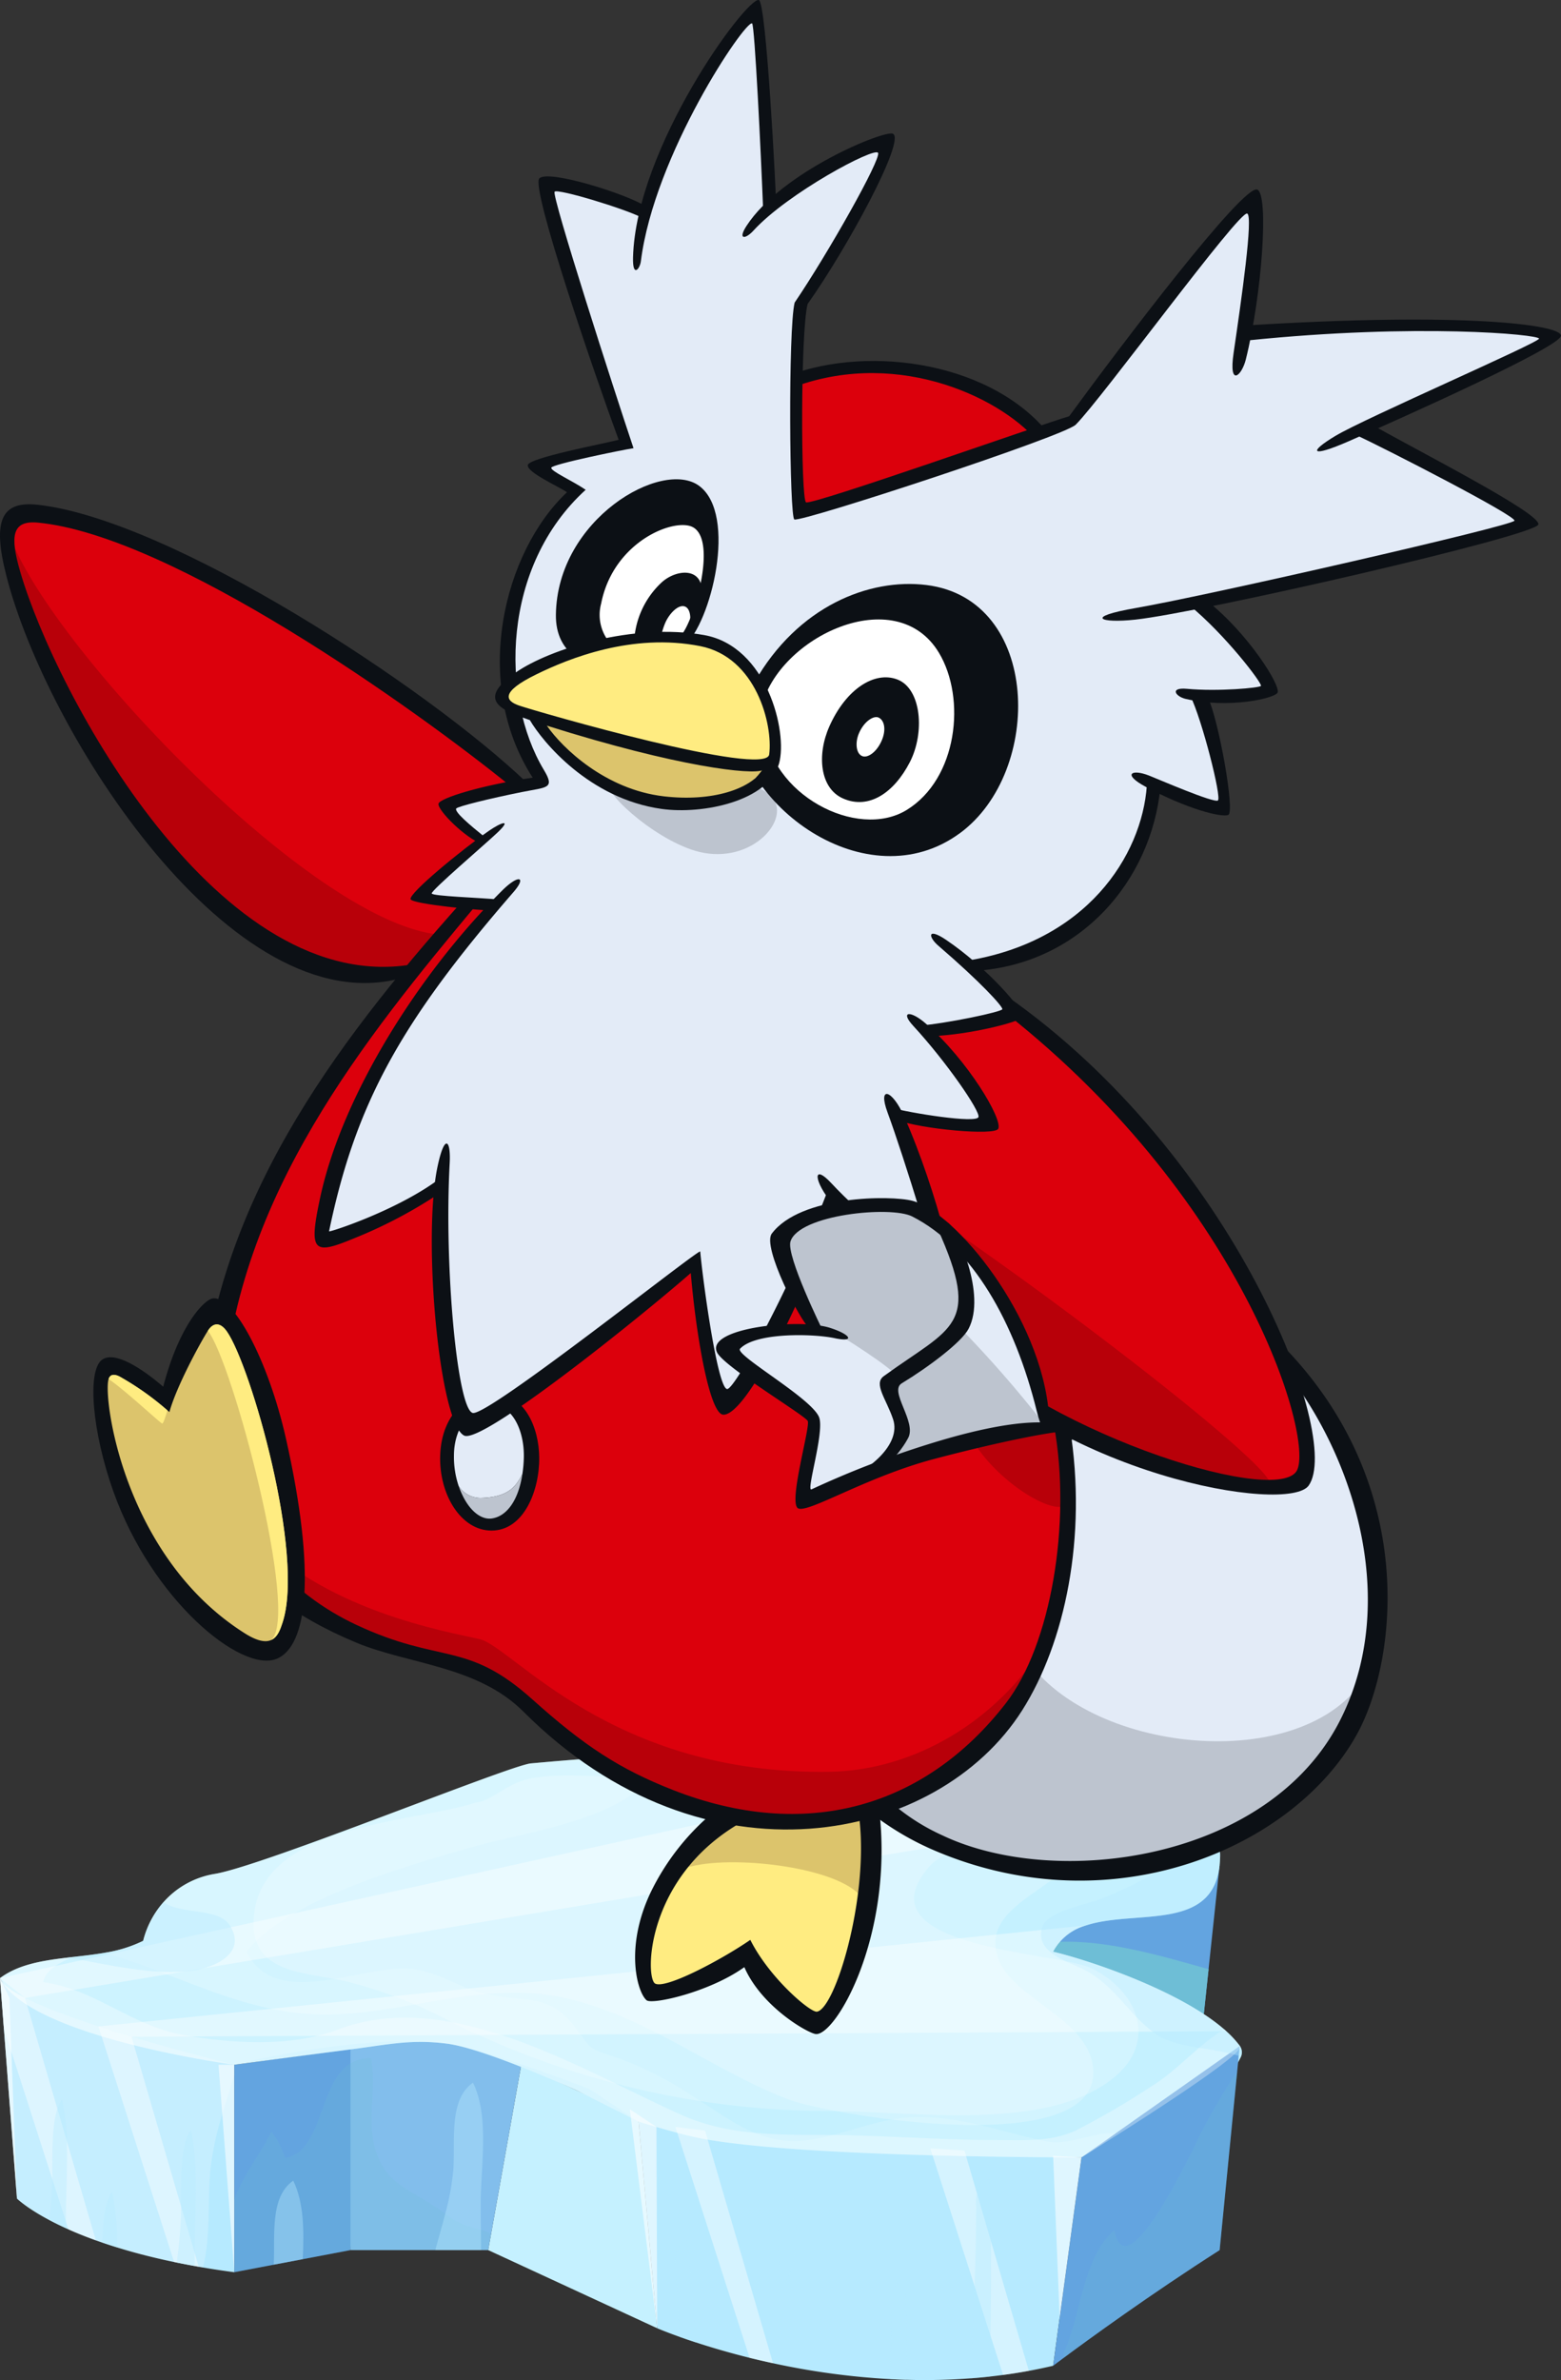 <svg xmlns="http://www.w3.org/2000/svg" xmlns:xlink="http://www.w3.org/1999/xlink" width="209.7" height="319.592" viewBox="0 0 209.7 319.592">
  <rect x="0" y="0" width="209.7" height="319.592" fill="#333333" stroke="none"/>
  <defs>
    <clipPath id="clip-path">
      <rect id="Rectangle_16543" data-name="Rectangle 16543" width="166.831" height="84.025" fill="none"/>
    </clipPath>
    <clipPath id="clip-path-3">
      <rect id="Rectangle_16513" data-name="Rectangle 16513" width="24.688" height="11.787" fill="none"/>
    </clipPath>
    <clipPath id="clip-path-4">
      <rect id="Rectangle_16514" data-name="Rectangle 16514" width="2.503" height="11.719" fill="none"/>
    </clipPath>
    <clipPath id="clip-path-5">
      <rect id="Rectangle_16515" data-name="Rectangle 16515" width="149.935" height="54.054" fill="none"/>
    </clipPath>
    <clipPath id="clip-path-6">
      <rect id="Rectangle_16516" data-name="Rectangle 16516" width="31.471" height="38.851" fill="none"/>
    </clipPath>
    <clipPath id="clip-path-7">
      <rect id="Rectangle_16517" data-name="Rectangle 16517" width="166.609" height="26.915" fill="none"/>
    </clipPath>
    <clipPath id="clip-path-8">
      <rect id="Rectangle_16518" data-name="Rectangle 16518" width="23.351" height="38.468" fill="none"/>
    </clipPath>
    <clipPath id="clip-path-9">
      <rect id="Rectangle_16519" data-name="Rectangle 16519" width="34.492" height="28.748" fill="none"/>
    </clipPath>
    <clipPath id="clip-path-10">
      <rect id="Rectangle_16520" data-name="Rectangle 16520" width="13.237" height="30.421" fill="none"/>
    </clipPath>
    <clipPath id="clip-path-11">
      <rect id="Rectangle_16521" data-name="Rectangle 16521" width="13.112" height="31.728" fill="none"/>
    </clipPath>
    <clipPath id="clip-path-12">
      <rect id="Rectangle_16522" data-name="Rectangle 16522" width="13.473" height="32.27" fill="none"/>
    </clipPath>
    <clipPath id="clip-path-13">
      <rect id="Rectangle_16523" data-name="Rectangle 16523" width="12.873" height="35.208" fill="none"/>
    </clipPath>
    <clipPath id="clip-path-14">
      <rect id="Rectangle_16524" data-name="Rectangle 16524" width="156.271" height="31.156" fill="none"/>
    </clipPath>
    <clipPath id="clip-path-15">
      <rect id="Rectangle_16525" data-name="Rectangle 16525" width="151.52" height="14.958" fill="none"/>
    </clipPath>
    <clipPath id="clip-path-16">
      <rect id="Rectangle_16526" data-name="Rectangle 16526" width="2.185" height="13.577" fill="none"/>
    </clipPath>
    <clipPath id="clip-path-17">
      <rect id="Rectangle_16527" data-name="Rectangle 16527" width="2.678" height="26.701" fill="none"/>
    </clipPath>
    <clipPath id="clip-path-18">
      <rect id="Rectangle_16528" data-name="Rectangle 16528" width="2.812" height="13.748" fill="none"/>
    </clipPath>
    <clipPath id="clip-path-19">
      <rect id="Rectangle_16529" data-name="Rectangle 16529" width="3.678" height="29.408" fill="none"/>
    </clipPath>
    <clipPath id="clip-path-20">
      <rect id="Rectangle_16530" data-name="Rectangle 16530" width="2.118" height="27.859" fill="none"/>
    </clipPath>
    <clipPath id="clip-path-21">
      <rect id="Rectangle_16531" data-name="Rectangle 16531" width="2.277" height="29.6" fill="none"/>
    </clipPath>
    <clipPath id="clip-path-22">
      <rect id="Rectangle_16532" data-name="Rectangle 16532" width="3.808" height="21.742" fill="none"/>
    </clipPath>
    <clipPath id="clip-path-23">
      <rect id="Rectangle_16533" data-name="Rectangle 16533" width="6.417" height="22.483" fill="none"/>
    </clipPath>
    <clipPath id="clip-path-24">
      <rect id="Rectangle_16534" data-name="Rectangle 16534" width="3.977" height="11.283" fill="none"/>
    </clipPath>
    <clipPath id="clip-path-25">
      <rect id="Rectangle_16535" data-name="Rectangle 16535" width="1.953" height="7.422" fill="none"/>
    </clipPath>
    <clipPath id="clip-path-26">
      <rect id="Rectangle_16536" data-name="Rectangle 16536" width="2.364" height="17.253" fill="none"/>
    </clipPath>
    <clipPath id="clip-path-27">
      <rect id="Rectangle_16537" data-name="Rectangle 16537" width="2.561" height="18.21" fill="none"/>
    </clipPath>
    <clipPath id="clip-path-28">
      <rect id="Rectangle_16538" data-name="Rectangle 16538" width="132.806" height="49.775" fill="none"/>
    </clipPath>
    <clipPath id="clip-path-29">
      <rect id="Rectangle_16539" data-name="Rectangle 16539" width="23.022" height="9.379" fill="none"/>
    </clipPath>
    <clipPath id="clip-path-30">
      <rect id="Rectangle_16540" data-name="Rectangle 16540" width="26.976" height="29.332" fill="none"/>
    </clipPath>
    <clipPath id="clip-path-31">
      <rect id="Rectangle_16541" data-name="Rectangle 16541" width="118.88" height="47.841" fill="none"/>
    </clipPath>
    <clipPath id="clip-path-32">
      <rect id="Rectangle_392" data-name="Rectangle 392" width="209.7" height="273.133" fill="none"/>
    </clipPath>
  </defs>
  <g id="Group_2201" data-name="Group 2201" transform="translate(-1324.168 -3987.56)">
    <g id="Group_1189" data-name="Group 1189" transform="translate(1324.168 4223.127)">
      <g id="Group_1183" data-name="Group 1183" transform="translate(0)" clip-path="url(#clip-path)">
        <path id="Path_8715" data-name="Path 8715" d="M728.234,75.881l-1.486,13.974-.86,8.1H702.061l1.294-4.02,4.707-14.629Z" transform="translate(-564.393 -61.001)" fill="#63a4e0"/>
        <g id="Group_1182" data-name="Group 1182">
          <g id="Group_1181" data-name="Group 1181" clip-path="url(#clip-path)">
            <path id="Path_8716" data-name="Path 8716" d="M31.47,164.9v27.857q-2.2-.293-4.211-.637c-.191-.032-.381-.065-.569-.1l-.537-.1-.316-.057-.419-.078q-.854-.159-1.67-.326l-.034-.007-.326-.068c-.132-.028-.265-.055-.394-.084-.262-.054-.519-.112-.775-.168-.128-.028-.256-.056-.381-.085-.369-.084-.731-.168-1.088-.253a.167.167,0,0,1-.028-.007c-.338-.081-.67-.163-1-.245-.059-.013-.116-.028-.172-.043l-.6-.154-.346-.093q-.441-.117-.869-.237-.944-.263-1.819-.533c-.06-.018-.121-.037-.181-.056a.117.117,0,0,1-.025-.007c-.1-.031-.2-.062-.3-.094q-.368-.115-.724-.231l-.207-.069c-.235-.076-.467-.155-.7-.234q-.466-.159-.909-.319c-.113-.041-.225-.081-.335-.122-.143-.053-.284-.1-.422-.157l-.246-.093-.243-.093q-.6-.232-1.156-.46l-.346-.144c-.175-.075-.349-.148-.518-.222-.126-.054-.25-.11-.373-.165L9.2,187c-.118-.051-.236-.1-.35-.157q-.4-.181-.769-.36l-.21-.1c-.071-.032-.14-.066-.207-.1l-.317-.159c-.224-.113-.44-.224-.647-.334l-.055-.028h0q-.516-.274-.965-.531c-.053-.029-.1-.059-.156-.09l-.135-.078c-.246-.144-.474-.282-.687-.416l-.115-.072q-.529-.335-.928-.616c-.063-.044-.125-.088-.184-.131-.091-.065-.175-.128-.255-.187l-.125-.094c-.09-.068-.171-.131-.244-.19l-.052-.041c-.17-.137-.3-.244-.381-.321l-.044-.04-.076-.071s0-.006-.008-.007l-.01-.01L.517,160,0,153.265a1.006,1.006,0,0,0,.037.1c.013.034.028.068.045.1s.035.068.056.1l.032.052,0,0c.006.01.013.02.021.032s.025.037.04.056.032.045.05.069l.041.051a.007.007,0,0,0,0,0l.06.072c.024.028.048.054.075.082a.521.521,0,0,0,.049.051c.025.028.053.055.081.082.082.081.174.163.272.246.032.028.066.054.1.082l.106.084c.035.028.072.056.11.084s.075.056.115.084.079.057.119.085l.143.1c.081.054.163.109.248.163l.131.081.141.087.144.085c.346.2.724.409,1.133.616.933.474,2.021.956,3.215,1.439.1.041.2.081.3.121l.115.045c.09.037.179.072.27.107,1.344.527,2.8,1.053,4.323,1.568.307.1.619.209.931.312l.353.116c.118.04.235.078.355.116l.552.179c.935.3,1.881.6,2.822.885.343.1.686.209,1.027.31l.042.013,1.339.4.331.1.985.286c.177.05.352.1.527.151l.441.125.318.09.4.113.808.227.369.1.441.122.425.116c.994.272,1.925.522,2.771.746l.441.116.694.181c.075.021.149.038.221.057l.31.081.315.081c.81.209,1.466.374,1.927.488l.284.071.343.084.071.018.043.01.006,0" transform="translate(0.001 -123.211)" fill="#b6eaff"/>
            <g id="Group_1096" data-name="Group 1096" transform="translate(137.668 25.166)" style="mix-blend-mode: multiply;isolation: isolate">
              <g id="Group_1095" data-name="Group 1095">
                <g id="Group_1094" data-name="Group 1094" clip-path="url(#clip-path-3)">
                  <path id="Path_8717" data-name="Path 8717" d="M726.749,132.025l-.86,8.1H702.061l1.294-4.02c.382-.791.766-1.627,1.134-2.534a19.838,19.838,0,0,0,1.6-5.188c6.71-.385,13.859,1.721,20.659,3.642" transform="translate(-702.061 -128.337)" fill="#6ebed6"/>
                </g>
              </g>
            </g>
            <path id="Path_8718" data-name="Path 8718" d="M496.865,254.878l-3.808,27.981q-1.633.384-3.261.683-1.734.32-3.458.55-.878.117-1.75.213-1.277.143-2.542.238a82.956,82.956,0,0,1-8.691.2c-.733-.019-1.459-.05-2.178-.088a99.661,99.661,0,0,1-15.746-2.133c-1.1-.237-2.147-.482-3.149-.729-2.819-.7-5.252-1.425-7.2-2.062-.833-.272-1.575-.529-2.222-.76-1.927-.687-2.995-1.15-2.995-1.15l-2.524-28.1c.437.34,2.246.7,4.977,1.072,1.168.159,2.5.318,3.974.477,8.007.868,19.979,1.733,30.266,2.4,1.575.1,3.112.2,4.588.291,8.963.557,15.718.916,15.718.916" transform="translate(-351.582 -200.755)" fill="#b6eaff"/>
            <path id="Path_8719" data-name="Path 8719" d="M178.78,199.8l-.009.084-.15,1.533L176.1,227.194l-6.407,1.218-3.9.741-5.3,1.009V202.305l.154-.021.1-.013.172-.024,16.048-2.2Z" transform="translate(-129.021 -160.62)" fill="#63a4e0"/>
            <path id="Path_8720" data-name="Path 8720" d="M357.159,247.953l-22.7-10.492,4.443-24.891,15.73,7.285Z" transform="translate(-268.877 -170.887)" fill="#c5f1ff"/>
            <g id="Group_1099" data-name="Group 1099" transform="translate(104.469 59.653)" opacity="0.39" style="mix-blend-mode: multiply;isolation: isolate">
              <g id="Group_1098" data-name="Group 1098">
                <g id="Group_1097" data-name="Group 1097" clip-path="url(#clip-path-4)">
                  <path id="Path_8721" data-name="Path 8721" d="M535.223,304.808c.009,3.809.421,8.115-1.736,11.122-.724-1.766-.444-3.545-.679-5.585-.468-4.062,2.409-7.575,2.415-5.538" transform="translate(-532.757 -304.212)" fill="#b6eaff"/>
                </g>
              </g>
            </g>
            <path id="Path_8722" data-name="Path 8722" d="M263.037,193.18l-.05.278-4.015,22.5-.378,2.115H240.088V191.125l.862-.2,3.421-.8,3.836-.894,3.355-.782,1.834.756,8.907,3.671.012,0Z" transform="translate(-193.009 -151.497)" fill="#82beec"/>
            <path id="Path_8723" data-name="Path 8723" d="M166.724,40.583a12.682,12.682,0,0,1-2.8,3.817c-2.947,3.181-9.5,6.185-13.99,7.99-2.694,1.082-4.652,1.734-4.652,1.734s-38.3.09-51.572-2.642c-2.984-.613-7.951-2.174-7.951-2.174l-8.3-4.183S65.1,39.483,59.984,38.843c-4.785-.6-7.906.143-12.9.785-7.215.928-15.608,2.056-15.608,2.056S3.879,38,0,30.054c2.328-1.743,5.36-2.3,8.525-2.69.432-.054.868-.1,1.3-.154,1.42-.163,2.847-.321,4.238-.563a17.97,17.97,0,0,0,5.168-1.6,12.459,12.459,0,0,1,2.733-5.2,11.661,11.661,0,0,1,6.936-3.8C35.539,14.916,68.466,1.477,71.314,1.22,76.9.715,82.705.242,88.494.07c3.761-.113,7.516-.1,11.2.115,10.132.587,18.878-.506,28.647,1.2.318.056.658.113,1.017.172,2.385.4,5.655.891,9.238,1.515a110.489,110.489,0,0,1,17.672,4.236c3.078,1.128,5.526,2.431,6.761,3.943a3.478,3.478,0,0,1,.881,2.22c0,10.694-11.065,7.239-18,9.5a7.178,7.178,0,0,0-4.448,3.534c4.717,1.112,16.923,5.168,22.98,10.422.1.085.2.172.291.257a13.616,13.616,0,0,1,1.843,2,1.49,1.49,0,0,1,.143,1.4" transform="translate(0 0)" fill="#c5f1ff"/>
            <path id="Path_8724" data-name="Path 8724" d="M746.533,199.8l-.335,3.417-2.358,23.979c-9.4,6-17.767,12.108-20.977,14.489-.9.666-1.39,1.041-1.39,1.041l3.808-27.981Z" transform="translate(-579.998 -160.62)" fill="#63a4e0"/>
            <g id="Group_1102" data-name="Group 1102" transform="translate(0 0.07)" opacity="0.14" style="mix-blend-mode: screen;isolation: isolate">
              <g id="Group_1101" data-name="Group 1101">
                <g id="Group_1100" data-name="Group 1100" clip-path="url(#clip-path-5)">
                  <path id="Path_8725" data-name="Path 8725" d="M149.935,51.139a30.944,30.944,0,0,1-4.652,3.272s-38.3.09-51.572-2.642c-2.984-.613-7.951-2.174-7.951-2.174l-6.6-4.374S65.1,39.77,59.984,39.13C48.3,37.671,31.471,41.972,31.471,41.972S3.879,38.286,0,30.341c5.042-3.774,13.374-1.983,19.235-5.007a11.94,11.94,0,0,1,9.669-9C35.539,15.2,68.466,1.765,71.314,1.507,76.9,1,82.705.529,88.494.357,88.852,1.5,88.4,2.794,86.675,4.33c-5.93,5.27-16.4,6.432-23.72,8.553C54.81,15.24,38.563,19.777,33.148,26.8c3.971,8.182,16.021,1.328,22.6,2.364,3.568.562,5.721,2.361,9.281,3.223,5.329,1.291,8.591-.134,12.036,4.295,2.7,3.468,1.619,2.953,6.214,4.476a47.708,47.708,0,0,1,10.175,5.3c4.535,2.831,8.741,6.305,14.511,5.694,5.508-.584,9.99-3.256,15.829-3.161,6.06.1,11.008,2.1,16.829,3.278,2.912.59,6.166-1.258,9.312-1.121" transform="translate(0 -0.357)" fill="#fff"/>
                </g>
              </g>
            </g>
            <g id="Group_1105" data-name="Group 1105" transform="translate(0 30.054)" opacity="0.21" style="mix-blend-mode: screen;isolation: isolate">
              <g id="Group_1104" data-name="Group 1104">
                <g id="Group_1103" data-name="Group 1103" clip-path="url(#clip-path-6)">
                  <path id="Path_8726" data-name="Path 8726" d="M31.47,164.9v1.4c-.519,1.755-1.092,3.49-1.614,5.246a42.083,42.083,0,0,0-1.509,6.708c-.55,4.348.055,9.463-1.088,13.87-.191-.032-.381-.065-.569-.1l-.537-.1-.316-.057-.419-.078q-.854-.159-1.67-.326l-.034-.007-.326-.068c-.132-.028-.265-.055-.394-.084-.262-.054-.519-.112-.775-.168-.128-.028-.256-.056-.381-.085q-.554-.126-1.088-.253a.167.167,0,0,1-.028-.007c-.338-.081-.672-.162-1-.245-.059-.013-.116-.028-.172-.043l-.6-.154-.346-.093q-.441-.117-.869-.237-.944-.263-1.819-.533l-.181-.054-.025-.009c-.1-.031-.2-.062-.3-.094q-.368-.115-.724-.231l-.207-.069c-.235-.076-.467-.155-.7-.234q-.466-.159-.909-.319c-.113-.041-.225-.081-.335-.122-.143-.053-.284-.1-.422-.157l-.246-.093-.243-.093q-.6-.232-1.156-.46l-.346-.144c-.175-.075-.349-.148-.518-.222-.126-.054-.25-.11-.373-.165L9.2,187c-.118-.051-.236-.1-.35-.157q-.4-.181-.769-.36l-.21-.1c-.071-.032-.14-.066-.207-.1l-.317-.159c-.224-.113-.44-.224-.647-.334l-.055-.029q-.516-.274-.965-.531c-.053-.029-.1-.059-.156-.09l-.135-.078c-.246-.144-.474-.282-.687-.416l-.115-.072q-.529-.335-.928-.616l-.184-.131c-.091-.065-.175-.128-.255-.187l-.125-.094c-.09-.068-.171-.131-.244-.19l-.052-.041c-.17-.137-.3-.244-.381-.321l-.044-.04-.076-.071-.008-.007-.01-.01L.517,160,0,153.265a1.006,1.006,0,0,0,.037.1c.013.035.029.069.045.1s.037.069.056.1l.032.052,0,0c.006.01.013.02.021.032s.025.037.04.056.032.045.05.069l.041.051a.007.007,0,0,0,0,0l.06.072c.024.028.048.054.075.082a.521.521,0,0,0,.049.051c.025.026.053.055.081.082.082.081.174.163.272.246.032.028.066.056.1.082l.106.084c.035.028.072.056.11.084s.075.057.115.084.079.057.119.085l.143.1c.081.054.163.109.248.163l.131.081.141.087c.047.029.1.057.144.085.346.2.724.409,1.133.616.933.474,2.021.956,3.215,1.439.1.041.2.081.3.121l.115.045c.09.037.179.072.27.107,1.344.527,2.8,1.053,4.323,1.568.307.1.619.209.931.312l.353.116c.118.04.235.078.355.116l.552.179c.935.3,1.881.6,2.822.885.344.1.686.209,1.027.31l.042.013,1.339.4.331.1.985.286.527.151.441.125.318.09.4.113.808.227.369.1.441.122.425.116c.994.272,1.925.522,2.771.746l.441.116.694.181.221.057.31.081.315.081c.81.209,1.466.374,1.927.488l.284.071.343.084.071.018.043.01.006,0" transform="translate(0.001 -153.265)" fill="#fff"/>
                </g>
              </g>
            </g>
            <g id="Group_1108" data-name="Group 1108" transform="translate(0 27.209)" opacity="0.32" style="mix-blend-mode: screen;isolation: isolate">
              <g id="Group_1107" data-name="Group 1107">
                <g id="Group_1106" data-name="Group 1106" clip-path="url(#clip-path-7)">
                  <path id="Path_8727" data-name="Path 8727" d="M145.282,165.673s-38.3.09-51.573-2.642c-2.984-.613-7.951-2.174-7.951-2.174l-8.3-4.183s-12.355-5.642-17.475-6.282c-4.784-.6-7.906.143-12.9.785-7.214.928-15.608,2.056-15.608,2.056S3.878,149.549,0,141.6c2.647-1.981,6.2-2.428,9.829-2.844-2.062.829-3.757,1.88-4.028,3.39,6.928.916,11.8,5.821,18.756,7.075,6.533,1.178,14.563,1.671,20.831-.71,15.1-5.738,32.677,5.424,46.057,11.416,5.967,2.673,12.134,2.731,18.72,2.731,8.06,0,15.8.69,23.86.69,3.826,0,7.2.247,10.543-1.306a108.341,108.341,0,0,0,10.2-5.966c3.184-1.958,5.926-5.167,9.143-7.255l.536-.35a14.122,14.122,0,0,1,2.134,2.256c.921,1.255-21.3,14.944-21.3,14.944" transform="translate(0 -138.759)" fill="#fff"/>
                </g>
              </g>
            </g>
            <g id="Group_1111" data-name="Group 1111" transform="translate(142.848 42.595)" opacity="0.21" style="mix-blend-mode: multiply;isolation: isolate">
              <g id="Group_1110" data-name="Group 1110">
                <g id="Group_1109" data-name="Group 1109" clip-path="url(#clip-path-8)">
                  <path id="Path_8728" data-name="Path 8728" d="M751.83,217.223,749.472,241.2c-9.4,6-17.767,12.108-20.977,14.489,0-.2-.009-.4-.016-.6,2.4-5.017,2.519-12.836,6.848-16.547,1.478,7.7,9.176-8.175,10.553-10.835a79.34,79.34,0,0,1,5.949-10.485" transform="translate(-728.479 -217.223)" fill="#6ebed6"/>
                </g>
              </g>
            </g>
            <g id="Group_1114" data-name="Group 1114" transform="translate(31.471 40.794)" opacity="0.21" style="mix-blend-mode: multiply;isolation: isolate">
              <g id="Group_1113" data-name="Group 1113">
                <g id="Group_1112" data-name="Group 1112" clip-path="url(#clip-path-9)">
                  <path id="Path_8729" data-name="Path 8729" d="M194.983,231.7l-.378,2.115H176.1l-6.407,1.218-3.9.741-5.3,1.009v-9.694c1.147-3.386,3.436-6,4.991-9.181a11.414,11.414,0,0,1,1.831,3.542c5.1-.843,4.482-10.065,8.787-12.709a4.882,4.882,0,0,1,2.521-.7c.075,0,.152,0,.228,0,1,4.871-1.415,10.472,2.028,15.177,1.271,1.736,3.248,2.712,4.989,3.768,1.063.646,1.981,1.26,2.97,1.95.376.262.763.535,1.174.825a12.937,12.937,0,0,0,3.609,1.315,4.1,4.1,0,0,1,1.071.406c.1.071.2.144.294.222" transform="translate(-160.491 -208.037)" fill="#6ebed6"/>
                </g>
              </g>
            </g>
            <g id="Group_1117" data-name="Group 1117" transform="translate(124.976 52.916)" opacity="0.42" style="mix-blend-mode: screen;isolation: isolate">
              <g id="Group_1116" data-name="Group 1116">
                <g id="Group_1115" data-name="Group 1115" clip-path="url(#clip-path-10)">
                  <path id="Path_8730" data-name="Path 8730" d="M650.575,299.726q-1.734.32-3.458.55l-9.779-30.421c1.575.1,3.112.2,4.587.291Z" transform="translate(-637.338 -269.855)" fill="#fff"/>
                </g>
              </g>
            </g>
            <g id="Group_1120" data-name="Group 1120" transform="translate(90.736 50.041)" opacity="0.42" style="mix-blend-mode: screen;isolation: isolate">
              <g id="Group_1119" data-name="Group 1119">
                <g id="Group_1118" data-name="Group 1118" clip-path="url(#clip-path-11)">
                  <path id="Path_8731" data-name="Path 8731" d="M475.835,286.919c-1.1-.237-2.147-.482-3.149-.729l-9.963-31c1.168.159,2.5.318,3.974.477Z" transform="translate(-462.723 -255.191)" fill="#fff"/>
                </g>
              </g>
            </g>
            <g id="Group_1123" data-name="Group 1123" transform="translate(13.218 36.537)" opacity="0.42" style="mix-blend-mode: screen;isolation: isolate">
              <g id="Group_1122" data-name="Group 1122">
                <g id="Group_1121" data-name="Group 1121" clip-path="url(#clip-path-12)">
                  <path id="Path_8732" data-name="Path 8732" d="M80.881,218.6l-.537-.1-.316-.057-.419-.078q-.854-.159-1.669-.326l-.034-.007-.326-.068-9.747-30.319-.424-1.318.552.179c.935.3,1.881.6,2.823.885.343.1.685.209,1.027.31l.043.013.329,1.128,6.348,21.708,1.811,6.195Z" transform="translate(-67.408 -186.328)" fill="#fff"/>
                </g>
              </g>
            </g>
            <g id="Group_1126" data-name="Group 1126" transform="translate(0 30.054)" opacity="0.42" style="mix-blend-mode: screen;isolation: isolate">
              <g id="Group_1125" data-name="Group 1125">
                <g id="Group_1124" data-name="Group 1124" clip-path="url(#clip-path-13)">
                  <path id="Path_8733" data-name="Path 8733" d="M12.873,188.472c-1.377-.5-2.6-.991-3.676-1.472L.518,160,0,153.264c.246.806,1.491,1.714,3.355,2.659Z" transform="translate(0 -153.264)" fill="#fff"/>
                </g>
              </g>
            </g>
            <g id="Group_1129" data-name="Group 1129" transform="translate(0 1.557)" opacity="0.4" style="mix-blend-mode: screen;isolation: isolate">
              <g id="Group_1128" data-name="Group 1128">
                <g id="Group_1127" data-name="Group 1127" clip-path="url(#clip-path-14)">
                  <path id="Path_8734" data-name="Path 8734" d="M156.271,13.69,3.355,39.1,0,36.436l129.361-28.5c6.307,1.049,18.8,2.784,26.91,5.751" transform="translate(0 -7.939)" fill="#fff"/>
                </g>
              </g>
            </g>
            <g id="Group_1132" data-name="Group 1132" transform="translate(13.218 22.968)" opacity="0.4" style="mix-blend-mode: screen;isolation: isolate">
              <g id="Group_1131" data-name="Group 1131">
                <g id="Group_1130" data-name="Group 1130" clip-path="url(#clip-path-15)">
                  <path id="Path_8735" data-name="Path 8735" d="M218.929,131.341l-147.077.744L67.409,130.7l132.7-13.57a7.178,7.178,0,0,0-4.448,3.534c4.717,1.112,16.923,5.168,22.98,10.422.1.085.2.172.291.257" transform="translate(-67.409 -117.127)" fill="#fff"/>
                </g>
              </g>
            </g>
            <g id="Group_1135" data-name="Group 1135" transform="translate(119.595 70.413)" opacity="0.39" style="mix-blend-mode: multiply;isolation: isolate">
              <g id="Group_1134" data-name="Group 1134">
                <g id="Group_1133" data-name="Group 1133" clip-path="url(#clip-path-16)">
                  <path id="Path_8736" data-name="Path 8736" d="M612.072,372.659c-.732-.019-1.459-.05-2.178-.088.1-3.278.181-6.56.19-9.85-.093-.61-.125-3.059,1.774-3.639.2,4.5.24,9.037.215,13.577" transform="translate(-609.894 -359.082)" fill="#b6eaff"/>
                </g>
              </g>
            </g>
            <g id="Group_1138" data-name="Group 1138" transform="translate(130.464 57.087)" opacity="0.39" style="mix-blend-mode: multiply;isolation: isolate">
              <g id="Group_1137" data-name="Group 1137">
                <g id="Group_1136" data-name="Group 1136" clip-path="url(#clip-path-17)">
                  <path id="Path_8737" data-name="Path 8737" d="M667.865,317.59c-.852.1-1.7.174-2.542.238.266-7.685.662-15.352.681-23.064-.093-.61-.125-3.058,1.774-3.637.4,8.762.154,17.644.087,26.463" transform="translate(-665.323 -291.127)" fill="#b6eaff"/>
                </g>
              </g>
            </g>
            <g id="Group_1141" data-name="Group 1141" transform="translate(90.688 65.23)" opacity="0.39" style="mix-blend-mode: multiply;isolation: isolate">
              <g id="Group_1140" data-name="Group 1140">
                <g id="Group_1139" data-name="Group 1139" clip-path="url(#clip-path-18)">
                  <path id="Path_8738" data-name="Path 8738" d="M465.288,346.4c-.832-.272-1.575-.529-2.223-.76-.129-3.075-.285-6.151-.5-9.231-.138-.6-.348-3.04,1.5-3.757.541,4.549.912,9.143,1.222,13.748" transform="translate(-462.477 -332.65)" fill="#b6eaff"/>
                </g>
              </g>
            </g>
            <g id="Group_1144" data-name="Group 1144" transform="translate(84.604 47.658)" opacity="0.56" style="mix-blend-mode: screen;isolation: isolate">
              <g id="Group_1143" data-name="Group 1143">
                <g id="Group_1142" data-name="Group 1142" clip-path="url(#clip-path-19)">
                  <path id="Path_8739" data-name="Path 8739" d="M435.036,245.423l.1,27.025-3.678-29.408Z" transform="translate(-431.453 -243.04)" fill="#fff"/>
                </g>
              </g>
            </g>
            <g id="Group_1147" data-name="Group 1147" transform="translate(29.353 41.683)" opacity="0.56" style="mix-blend-mode: screen;isolation: isolate">
              <g id="Group_1146" data-name="Group 1146">
                <g id="Group_1145" data-name="Group 1145" clip-path="url(#clip-path-20)">
                  <path id="Path_8740" data-name="Path 8740" d="M149.689,212.57l2.118,27.859V212.572Z" transform="translate(-149.689 -212.57)" fill="#fff"/>
                </g>
              </g>
            </g>
            <g id="Group_1150" data-name="Group 1150" transform="translate(0 30.054)" opacity="0.56" style="mix-blend-mode: screen;isolation: isolate">
              <g id="Group_1149" data-name="Group 1149">
                <g id="Group_1148" data-name="Group 1148" clip-path="url(#clip-path-21)">
                  <path id="Path_8741" data-name="Path 8741" d="M1.267,155.924c0,.556,1.01,26.941,1.01,26.941L0,153.265Z" transform="translate(0 -153.265)" fill="#fff"/>
                </g>
              </g>
            </g>
            <g id="Group_1153" data-name="Group 1153" transform="translate(141.475 53.914)" opacity="0.56" style="mix-blend-mode: screen;isolation: isolate">
              <g id="Group_1152" data-name="Group 1152">
                <g id="Group_1151" data-name="Group 1151" clip-path="url(#clip-path-22)">
                  <path id="Path_8742" data-name="Path 8742" d="M725.281,275.152l-2.93,21.532-.878-21.742Z" transform="translate(-721.473 -274.942)" fill="#fff"/>
                </g>
              </g>
            </g>
            <g id="Group_1156" data-name="Group 1156" transform="translate(58.481 44.091)" opacity="0.39" style="mix-blend-mode: multiply;isolation: isolate">
              <g id="Group_1155" data-name="Group 1155">
                <g id="Group_1154" data-name="Group 1154" clip-path="url(#clip-path-23)">
                  <path id="Path_8743" data-name="Path 8743" d="M304.351,244.591q.013,1.37.032,2.743h-6.149c.432-1.63.913-3.256,1.334-4.883a33.868,33.868,0,0,0,1.077-5.857c.3-3.84-.677-9.447,2.651-11.743,2.234,4.577,1.034,11.262,1.034,16.2q0,1.763.022,3.536" transform="translate(-298.234 -224.851)" fill="#b6eaff"/>
                </g>
              </g>
            </g>
            <g id="Group_1159" data-name="Group 1159" transform="translate(36.775 57.251)" opacity="0.39" style="mix-blend-mode: multiply;isolation: isolate">
              <g id="Group_1158" data-name="Group 1158">
                <g id="Group_1157" data-name="Group 1157" clip-path="url(#clip-path-24)">
                  <path id="Path_8744" data-name="Path 8744" d="M191.436,302.5l-3.9.741c.2-3.815-.575-9.076,2.621-11.283,1.453,2.975,1.453,6.842,1.277,10.541" transform="translate(-187.538 -291.96)" fill="#b6eaff"/>
                </g>
              </g>
            </g>
            <g id="Group_1162" data-name="Group 1162" transform="translate(13.782 58.797)" opacity="0.39" style="mix-blend-mode: multiply;isolation: isolate">
              <g id="Group_1161" data-name="Group 1161">
                <g id="Group_1160" data-name="Group 1160" clip-path="url(#clip-path-25)">
                  <path id="Path_8745" data-name="Path 8745" d="M72.234,307.262v0l-.025-.009c-.1-.031-.2-.062-.3-.094q-.369-.115-.724-.231l-.207-.069q-.353-.115-.7-.234c.046-2.727.256-5.377,1.275-6.785a33.119,33.119,0,0,1,.678,7.42" transform="translate(-70.281 -299.842)" fill="#b6eaff"/>
                </g>
              </g>
            </g>
            <g id="Group_1165" data-name="Group 1165" transform="translate(6.641 46.38)" opacity="0.39" style="mix-blend-mode: multiply;isolation: isolate">
              <g id="Group_1164" data-name="Group 1164">
                <g id="Group_1163" data-name="Group 1163" clip-path="url(#clip-path-26)">
                  <path id="Path_8746" data-name="Path 8746" d="M36.071,252.839q0,.468,0,.935c-.266-.12-.522-.241-.769-.36l-.21-.1c-.071-.032-.14-.066-.207-.1l-.318-.159c-.224-.113-.44-.224-.647-.334l-.054-.028v0c.171-1.472.3-2.946.362-4.427.013-.346.022-.7.026-1.074.044-3.128-.135-7.011.685-9.425a4.666,4.666,0,0,1,.613-1.243,27.817,27.817,0,0,1,.644,5.545c.121,3.59-.126,7.484-.126,10.658Z" transform="translate(-33.866 -236.522)" fill="#b6eaff"/>
                </g>
              </g>
            </g>
            <g id="Group_1168" data-name="Group 1168" transform="translate(23.749 50.501)" opacity="0.39" style="mix-blend-mode: multiply;isolation: isolate">
              <g id="Group_1167" data-name="Group 1167">
                <g id="Group_1166" data-name="Group 1166" clip-path="url(#clip-path-27)">
                  <path id="Path_8747" data-name="Path 8747" d="M123.513,273.994q0,.876,0,1.755l-.316-.057-.419-.078q-.854-.159-1.669-.327c.262-2,.479-4,.557-6.007.018-.471.026-.966.032-1.481.031-3.683-.168-8.247,1.293-10.26,1.118,4.576.518,11.261.518,16.2Z" transform="translate(-121.113 -257.539)" fill="#b6eaff"/>
                </g>
              </g>
            </g>
            <g id="Group_1171" data-name="Group 1171" transform="translate(14.067)" opacity="0.22" style="mix-blend-mode: screen;isolation: isolate">
              <g id="Group_1170" data-name="Group 1170">
                <g id="Group_1169" data-name="Group 1169" clip-path="url(#clip-path-28)">
                  <path id="Path_8748" data-name="Path 8748" d="M163.679,46.372c-10.428-3.948-19.182-11.34-30.5-13.731S110.394,35.588,99.3,34.877c-9.009-.579-16.261-4.53-24.732-7.309-.941-.309-1.893-.607-2.827-.922a17.972,17.972,0,0,0,5.168-1.6,11.94,11.94,0,0,1,9.669-9c6.635-1.135,39.562-14.574,42.409-14.832,5.588-.5,11.392-.978,17.181-1.15,3.761-.113,7.516-.1,11.2.115,10.132.587,18.878-.506,28.647,1.2.318.056.658.113,1.016.172,2.386.4,5.655.891,9.238,1.515,3.29,1.844,5.76,4.021,6.458,6.557,2.218,8.057-14.308,9.281-10.875,18,2.056,5.221,11.815,7.823,12.637,14.3,1.64,12.889-35.389,6.5-40.811,4.448" transform="translate(-71.737 0)" fill="#fff"/>
                </g>
              </g>
            </g>
            <g id="Group_1174" data-name="Group 1174" transform="translate(8.525 19.852)" opacity="0.39" style="mix-blend-mode: multiply;isolation: isolate">
              <g id="Group_1173" data-name="Group 1173">
                <g id="Group_1172" data-name="Group 1172" clip-path="url(#clip-path-29)">
                  <path id="Path_8749" data-name="Path 8749" d="M61.577,110.3c-4.62.912-10.6-.34-15.121-1.19a26.256,26.256,0,0,0-2.983-.359c.433-.055.868-.1,1.3-.155,1.42-.163,2.848-.321,4.238-.563a17.956,17.956,0,0,0,5.168-1.6,12.458,12.458,0,0,1,2.733-5.195c2.451,1.727,7.384.7,8.913,3.13,2.274,3.615-1.813,5.448-4.252,5.93" transform="translate(-43.473 -101.24)" fill="#b6eaff"/>
                </g>
              </g>
            </g>
            <g id="Group_1177" data-name="Group 1177" transform="translate(139.855 11.251)" opacity="0.39" style="mix-blend-mode: multiply;isolation: isolate">
              <g id="Group_1176" data-name="Group 1176">
                <g id="Group_1175" data-name="Group 1175" clip-path="url(#clip-path-30)">
                  <path id="Path_8750" data-name="Path 8750" d="M740.083,86.708q-.508-.159-1.006-.3c-2.933-.834-7.679-.938-10.1-2.5-3.823-2.474-5.567-6.577-9.987-8.874-2.061-1.072-6.776-2.286-5.591-5.794.677-2,6.038-2.978,7.948-3.733,5.7-2.258,9.7-4.889,14.655-7.981q.194-.077.385-.149a3.478,3.478,0,0,1,.881,2.22c0,10.694-11.065,7.239-18,9.5a7.178,7.178,0,0,0-4.448,3.534c4.717,1.112,16.923,5.168,22.98,10.422.1.085.2.172.291.257a13.61,13.61,0,0,1,1.843,2,1.49,1.49,0,0,1,.143,1.4" transform="translate(-713.214 -57.376)" fill="#b6eaff"/>
                </g>
              </g>
            </g>
            <g id="Group_1180" data-name="Group 1180" transform="translate(34.059 0.621)" opacity="0.22" style="mix-blend-mode: screen;isolation: isolate">
              <g id="Group_1179" data-name="Group 1179">
                <g id="Group_1178" data-name="Group 1178" clip-path="url(#clip-path-31)">
                  <path id="Path_8751" data-name="Path 8751" d="M203.63,9c-8.984,2.89-29.283,2.864-29.925,15.735-.367,7.372,6.985,7.019,12.523,8.323a62.3,62.3,0,0,1,13.912,5.365,113.793,113.793,0,0,0,50.581,12.016c11.593,0,29.656,2.944,38.665-4.58,5.684-4.747,3.224-11.445-3.127-14.583-4.513-2.229-31.587-2.652-21.669-13.785,1.515-1.7,6.439-3.112,7.113-5.48,1.663-5.841-10.312-8.155-13.87-8.484-10.274-.948-20.225.089-30.216,1.7-5.469.882-11.263-.427-16.64.547C207.814,6.348,205.7,8.81,203.63,9" transform="translate(-173.692 -3.167)" fill="#fff"/>
                </g>
              </g>
            </g>
          </g>
        </g>
      </g>
    </g>
    <g id="Group_1698" data-name="Group 1698" transform="translate(1324.168 3987.561)">
      <g id="Group_371" data-name="Group 371" transform="translate(0 -0.001)" clip-path="url(#clip-path-32)">
        <path id="Path_3122" data-name="Path 3122" d="M120.52,316.047a35.247,35.247,0,0,0-8.188,13.815,15.034,15.034,0,0,0,.483,8.882c.388.31,11.481-3.82,12.253-4.076s9.524,8.775,10.145,8.324c4.376-3.174,9.161-17.162,7.275-24.885-1.277-5.221-5.492-5.835-8.581-6.349a15.612,15.612,0,0,0-13.386,4.29" transform="translate(-25.471 -70.929)" fill="#ffec81"/>
        <path id="Path_3123" data-name="Path 3123" d="M119.989,322.353c6.179-1.545,20.852.258,23.169,4.634,1.674,3.162,1.72-11.3.433-11.563-5.6,1.641-13.226,1.062-18.633-.29-2.061,1.03-8.437,8.087-4.969,7.218" transform="translate(-27.086 -71.745)" fill="#dcc46c"/>
        <path id="Path_3124" data-name="Path 3124" d="M125.142,335.633c2.317,5.31,8.431,8.8,9.558,8.979,2.617.4,10.437-12.913,8.6-29.77-.128-1.178-2.942-1.4-2.661,1.271,1.115,10.589-3.317,25.132-5.745,25.5-.886.135-6.394-4.536-8.949-9.642-3.744,2.581-11.265,6.615-12.768,5.878-1.386-.682-1.367-14.279,11.567-21.667,1.5-.859-2.862-2.072-3.788-1.333a32.448,32.448,0,0,0-8.368,10.684c-3.571,7.467-1.822,13.49-.579,14.545.731.622,8.4-1.062,13.13-4.441" transform="translate(-25.15 -71.488)" fill="#0c1015"/>
        <path id="Path_3125" data-name="Path 3125" d="M207.269,235.927c7.893,8.411,17.207,32.226,9.4,46.727-7.585,14.091-20.853,22.655-40.934,21.754-11.8-.53-22.514-6.777-23.715-11.926-4.187-17.94,16.859-35.522,24.883-44.276,15.1-16.474,26.623-16.268,30.369-12.279" transform="translate(-34.484 -53.199)" fill="#e3ebf7"/>
        <path id="Path_3126" data-name="Path 3126" d="M173.846,289.958c10.692,12.126,40.031,13.606,45.6-2.138-3.008,24.153-31.759,30.46-45.487,28.658-9.752-1.279-24.1-7.964-21.46-8.43,10.94-1.931,18.382-11.784,21.343-18.09" transform="translate(-34.646 -65.526)" fill="#bdc4cf"/>
        <path id="Path_3127" data-name="Path 3127" d="M203.735,232.231c10.813,10.555,19.786,32.915,10.691,50.764-9.63,18.895-38.172,22.647-53.394,15.405a27.932,27.932,0,0,1-6.432-4.027c-2.793-2.793-4.449-.131-2.607,1.448a38.186,38.186,0,0,0,7.977,4.612c23.931,10.212,48.28-.38,56.714-15.557,5.723-10.3,8.875-36.6-13.849-55.863-2.359-2-2.586-.185.9,3.218" transform="translate(-34.426 -51.948)" fill="#0c1015"/>
        <path id="Path_3128" data-name="Path 3128" d="M138.6,65.772c0,3.776,0,13.681.431,17.021,5.53.174,28.022-8.066,31.456-10.126-2.586-3.879-7.713-5.825-12.174-7.541s-13.465-1.723-19.713.646" transform="translate(-31.554 -14.549)" fill="#dc000c"/>
        <path id="Path_3129" data-name="Path 3129" d="M171.29,74.019c-4.725-6.075-18.738-12.948-32.875-7.859,0-.579.437-.856.051-1.821,11.515-3.805,27.977-.8,34.939,9.553,1.423,2.115-.55,2.138-2.115.127" transform="translate(-31.512 -14.287)" fill="#0c1015"/>
        <path id="Path_3130" data-name="Path 3130" d="M1.834,91.079c-5.926,5.626,23.349,59.532,45.869,60.2,8.405.249,8-.307,13.28-6.614,2.023-2.417,11.264-17.24,9.139-18.922C38.175,100.444,8.139,85.1,1.834,91.079" transform="translate(-0.241 -20.441)" fill="#dc000c"/>
        <path id="Path_3131" data-name="Path 3131" d="M57.2,150.605a26.576,26.576,0,0,1,2.446-3.733C42.785,145.585,7.777,108.8,1.98,93.839,1.567,107.32,29.415,160.452,57.2,150.605" transform="translate(-0.45 -21.364)" fill="#b80009"/>
        <path id="Path_3132" data-name="Path 3132" d="M55.857,149.373c-26.322,4.98-48.419-36.384-53.144-52.657C1.339,91.985,1.57,89.8,5.1,90.137c18,1.735,50.656,24.977,63.489,35.386.621.5,2.8.117,2.214-.443C57.392,112.263,22.978,89.749,5.1,87.742.258,87.2-1.07,89.715.835,97.2c5.426,21.32,30.43,60.3,53.091,54.1,1.109-.3,3.812-2.287,1.931-1.931" transform="translate(0 -19.959)" fill="#0c1015"/>
        <path id="Path_3133" data-name="Path 3133" d="M155.351,210.626c1.972,14.858,51.669,33.609,54.852,26.982,4.766-9.928-13.233-44.056-39.425-63.125-11.647-8.609-10.921.233-12.852,7.7-1.348,5.214-3.83,18.984-2.575,28.444" transform="translate(-35.289 -38.916)" fill="#dc000c"/>
        <path id="Path_3134" data-name="Path 3134" d="M71.681,153.438c-14.546,17.378-29.354,37.088-32.269,56.137-1.7,11.075-3.83,22.267,4.755,33.568a30.662,30.662,0,0,0,19.695,11.778c2.317.407,9.3,1.552,11.489,3.572,19.283,17.778,45.493,27.384,64.985,9.25,14.759-13.728,12.212-37.418,10.5-44.969S150.6,188.328,144.77,177c-8.093-15.707-25.3-28.176-35.7-31.233-17.5-5.148-28.675,3.382-37.391,7.672" transform="translate(-8.621 -32.821)" fill="#dc000c"/>
        <path id="Path_3135" data-name="Path 3135" d="M141.67,199.58c8.932,2.271,64.117,43.806,60.927,45.294-4.78,2.232-19.841-3.808-27.846-8.341a38.717,38.717,0,0,1,.842,10.658c-1.288,2.573-11.347-3.715-13.762-10.358-2.061-5.663-24.714-38.411-20.162-37.254" transform="translate(-32.116 -45.43)" fill="#b80009"/>
        <path id="Path_3136" data-name="Path 3136" d="M43.13,265.654c2.819,14.452,25.378,17.84,28.316,18.277s4.822,1.674,7.15,3.686c16.513,14.282,24.055,16.977,39.051,17.666,12.092.557,29.379-11.329,32.216-23.626-6.1,9.694-16.973,16.544-28.614,16.731-29.3.472-42.594-16.773-46.97-17.8s-21.409-3.819-31.148-14.932" transform="translate(-9.819 -60.479)" fill="#b80009"/>
        <path id="Path_3137" data-name="Path 3137" d="M149.506,227.153c2.384,13.112-.467,29.494-6.452,37.23-10.949,14.154-27.046,18.623-44.741,11.685-7.232-2.836-12-5.986-18.869-12.15-8.877-7.972-12.27-4.684-23.683-10.034-8.2-3.846-19.143-12.732-17.847-30.89,1.908-26.733,18.844-47.667,34.176-66.013-.3-.1-1.822.134-2.185-.134-17.411,19.5-33.326,40.97-35.07,67.9-.887,13.709,3.557,24.266,20.866,31.505,7.081,2.962,16.333,3.109,22.52,9.294,24.411,24.4,55.74,17.577,67-.175,5.73-9.034,8.776-23.257,6.412-37.99-.151-.937-2.421-1.847-2.126-.225" transform="translate(-7.906 -35.708)" fill="#0c1015"/>
        <path id="Path_3138" data-name="Path 3138" d="M89.867,250.8c.058,4.4-2.03,9.849-6.414,9.849-4.1,0-7.068-4.848-6.892-10.106.192-5.829,4.1-8.408,6.766-8.408,4.664,0,6.492,4.772,6.54,8.666" transform="translate(-17.428 -55.125)" fill="#0c1015"/>
        <path id="Path_3139" data-name="Path 3139" d="M82.574,256.758c3.723-.1,4.714-1.539,5.579-3.235a16.857,16.857,0,0,0,.192-2.213c.074-3.564-1.508-6.907-4.1-7.017-2.5-.1-5.288,2.485-5.288,6.8a12.193,12.193,0,0,0,.632,4.059,3.5,3.5,0,0,0,2.985,1.607" transform="translate(-17.975 -55.616)" fill="#e3ebf7"/>
        <path id="Path_3140" data-name="Path 3140" d="M84.216,262.237c2-.272,3.6-2.416,4.124-5.994-.865,1.7-1.857,3.14-5.579,3.236a3.5,3.5,0,0,1-2.985-1.606c1.12,3.2,2.943,4.569,4.44,4.365" transform="translate(-18.162 -58.337)" fill="#bdc4cf"/>
        <path id="Path_3141" data-name="Path 3141" d="M86.717,25.494c-.419,1.957,8.006,28.4,10.23,34.948-3.3.347-11.612,1.963-11.612,2.609s3.124,2.586,4.623,3.33c-6.663,6.9-13.794,24.646-4.594,39.336-5.793.992-12.768,2.186-12.432,3.212.294.9,4.473,4.473,4.473,4.473s-8.411,6.617-8.307,7.525,10.829,1.033,10.829,1.033c-14.271,13.782-24.71,35.857-23.745,45.125,2.51-.386,11.329-3.777,15.964-7.553-.687,5.837.332,30.842,3.738,32.033,1.525.534,23.1-15.25,30.137-21.644,0,0,1.738,17.957,4.441,19.115.927.4,9.461-14.288,14.288-27.611,5.406,4.634,13.589,13.23,14.868,11.585,1.821-2.342-4.634-17.763-6.951-23.362.538.733,11.778,2.9,12.744,1.545s-5.406-9.268-7.916-12.357c0,0,11.006-1.158,11.2-2.317s-2.408-3.558-5.5-6.068c13.637-1.886,22.357-9.041,24.42-24.439,1.374,0,9.15,3.842,9.836,3.156s-2.792-14.085-4.069-14.936c-.385-.257,9.518.027,9.862-1.347s-7.667-9.931-8.7-11.3c4.74-1.293,43.324-9.292,43.305-10.664s-21.653-12.6-21.653-12.6,24.676-10.871,24.387-12.7c-.169-1.073-27.566-2.733-40.437-.545.862-4.2,1.71-17.412.855-17.7s-21.538,26.1-23.718,29.221c-2.06,2.059-34.846,12.611-37.247,12.611-.215-3.985-.038-26.728.648-28.444s13.638-20.16,11.234-21.173-15.761,8.789-15.761,8.789S115.5,3.729,114.131,2.355,103.125,16.837,99.36,28.711c-.238.752-12.354-4.569-12.643-3.218" transform="translate(-12.776 -0.517)" fill="#e3ebf7"/>
        <path id="Path_3142" data-name="Path 3142" d="M105.944,135.481c2.748-5.491,18.019-1.372,21.452,1.373s-1.661,9.182-8.753,7.894c-5.663-1.03-13.385-7.894-12.7-9.267" transform="translate(-24.11 -30.228)" fill="#bdc4cf"/>
        <path id="Path_3143" data-name="Path 3143" d="M127.579,28.066c-.273-7.113-1.131-24.782-1.48-24.926-.949-.395-13.148,17.622-14.94,31.942-.128,1.03-1.13,2.263-1.054-.515C110.5,19.78,125.3-.323,127,0c1.035.2,2.317,26.2,2.317,27.1s-1.674,2.639-1.738.965" transform="translate(-25.066 0)" fill="#0c1015"/>
        <path id="Path_3144" data-name="Path 3144" d="M198.284,30.737c-1.934-.653-18.2,20.784-25.252,30.438-3.852,1.132-34.424,11.947-35.351,11.563-.714-.388-.747-23.074.219-26.646,5.213-7.337,13.194-21.979,11.456-22.848-1.105-.553-14.932,5.084-19.662,12.357-1.234,1.9-.165,1.841.925.645,4.578-5.022,16.358-11.317,16.742-10.428s-6.674,13.407-11.211,20.1c-.88,3.535-.7,28.928-.034,29.123,1.14.335,36.25-11.186,37.794-12.73,3.533-3.533,21.98-28.834,23.042-28.351.821.373-.772,11.489-1.834,18.729-.681,4.646,1.091,3.075,1.641.869,2.178-8.712,3.136-22.277,1.525-22.821" transform="translate(-29.4 -5.283)" fill="#0c1015"/>
        <path id="Path_3145" data-name="Path 3145" d="M228.584,71.148c3.862-2.318,27.213-12.455,27.293-13.022s-16.462-2.1-39.035.226c-1.1.114-1.5-1.923-.337-2,29.482-1.838,42.333-.08,42.324,1.372s-20.446,10.645-28.556,14.193c-5.053,2.21-5.484,1.5-1.689-.773" transform="translate(-49.129 -12.65)" fill="#0c1015"/>
        <path id="Path_3146" data-name="Path 3146" d="M158.026,134.977c-12.464,9.184-30.283-3.794-30.378-16.734-.019-2.512,1.775-1.781,2.756-3.5,5.828-10.247,15.452-14.022,23.112-13.074,15.366,1.9,15.754,25.028,4.51,33.313" transform="translate(-29.06 -23.113)" fill="#0c1015"/>
        <path id="Path_3147" data-name="Path 3147" d="M96.691,101.534c.144-12.87,14.277-20.982,19.237-17.327,5.213,3.841,1.6,18.5-2.023,21.509-1.342,1.114-2.315,3.314-6.852,3.373-6.245.08-10.422-2.251-10.362-7.554" transform="translate(-22.013 -18.97)" fill="#0c1015"/>
        <path id="Path_3148" data-name="Path 3148" d="M106.03,107.481a5.823,5.823,0,0,1-1.516-5.657c1.662-8.454,10.068-11.643,12.412-10.2,3.2,1.963.005,12.595-1.641,14.421-.747.831-1.4.763-4.276,1.179-2.232.322-3.33,1.791-4.979.259" transform="translate(-23.757 -20.783)" fill="#fff"/>
        <path id="Path_3149" data-name="Path 3149" d="M132.416,119.457c2.236-9.411,18.062-16.9,23.833-7.279,3.682,6.137,2.494,16.9-4.331,21.1-6.679,4.1-18.518-2.134-19.1-11.312-.178-2.824-.849-.63-.4-2.51" transform="translate(-30.112 -24.519)" fill="#fff"/>
        <path id="Path_3150" data-name="Path 3150" d="M227.582,73.565c-.685.392-1.352.942-2.082,1.436,4.707,2.2,21.775,10.988,21.605,11.664S206.02,96.693,196.28,98.384c-7.123,1.237-4.771,2.066-.138,1.569,8.887-.954,53.835-11.261,54.173-12.781S233.925,77.2,227.582,73.565" transform="translate(-43.657 -16.748)" fill="#0c1015"/>
        <path id="Path_3151" data-name="Path 3151" d="M208.736,104.505c-.809.183-1.643.388-2.458.511,4.883,3.994,9.857,10.526,9.674,10.878-.138.266-5.779.778-9.931.392-2.391-.222-1.542,1.038-.193,1.352,5.793,1.352,11.973-.069,12.357-.836.463-.924-3.986-8-9.45-12.3" transform="translate(-46.559 -23.792)" fill="#0c1015"/>
        <path id="Path_3152" data-name="Path 3152" d="M198.67,133.058c5.611,3.023,10.246,4.181,11.146,3.8s-1.234-12.549-2.779-15.9c-.242-.522-2.613-.653-2.317-.064,1.543,3.089,4.229,13.636,3.7,14.025s-8.045-2.868-9.267-3.347c-2.284-.9-3.63-.209-.481,1.487" transform="translate(-44.808 -27.435)" fill="#0c1015"/>
        <path id="Path_3153" data-name="Path 3153" d="M167.7,160.046c16.387-2.5,23.851-14.145,24.519-23.567.06-.859,1.842,0,1.821.219-1.22,12.594-10.817,23.7-24.753,24.645-.881.06-2.043-1.227-1.588-1.3" transform="translate(-38.156 -30.986)" fill="#0c1015"/>
        <path id="Path_3154" data-name="Path 3154" d="M143.948,124.39c-1.668,3.77-1.27,8.251,1.834,9.631,3.513,1.561,6.885-.793,8.989-4.861,2.045-3.955,1.558-9.849-1.652-11.1-3.061-1.191-6.925,1.253-9.172,6.328" transform="translate(-32.55 -26.811)" fill="#0c1015"/>
        <path id="Path_3155" data-name="Path 3155" d="M149.292,126.88c-.514,1.226-.387,2.737.492,3.045.731.258,1.9-.562,2.566-2.065.672-1.529.356-2.8-.429-3.134-.643-.275-1.939.512-2.629,2.155" transform="translate(-33.919 -28.383)" fill="#fff"/>
        <path id="Path_3156" data-name="Path 3156" d="M163.456,163.179c-2.623-1.768-2.413-.389-1.084.755,5.769,4.966,8.615,8.114,8.615,8.532,0,.345-7.506,1.942-11.4,2.239.682.47,1.5.9,2.174,1.369,4.692-.184,11.561-1.855,11.9-2.537.412-.821-4.887-6.771-10.209-10.358" transform="translate(-36.332 -36.957)" fill="#0c1015"/>
        <path id="Path_3157" data-name="Path 3157" d="M157.877,177.9c4.4,4.765,9.051,11.5,8.752,12.245-.341.853-9-.5-12-1.325-.318-.087.478,1.518.9,1.674,3.476,1.288,13.265,2.157,13.755,1.222.651-1.243-4.053-9.157-9.721-14.123-2.066-1.811-3.53-1.69-1.684.308" transform="translate(-35.186 -40.14)" fill="#0c1015"/>
        <path id="Path_3158" data-name="Path 3158" d="M151.6,192.664c2.166,5.857,7.114,21.878,6.711,22.124-.426.261-10.729-8.8-14.206-12.557-2.655-2.865-2.449-.29.184,2.828,4.049,4.8,14.9,13.768,16.242,12.758,1.092-.825-2.21-14.478-6.688-24.587-1.627-3.674-3.579-4.186-2.243-.567" transform="translate(-32.376 -43.301)" fill="#0c1015"/>
        <path id="Path_3159" data-name="Path 3159" d="M82.583,154.861c-1.7,0-11.024-.875-11.177-1.541-.191-.826,6.83-6.605,10.564-9.2,1.533-1.063,3.157-1.681,1.11.263-1.718,1.63-8.972,7.811-8.83,8.178s6.411.56,9.155.818c.71.066-.07,1.479-.822,1.479" transform="translate(-16.255 -32.584)" fill="#0c1015"/>
        <path id="Path_3160" data-name="Path 3160" d="M103.948,34.6c-2.4-1.544-12.9-4.891-14.127-3.669s7.659,27,10.651,35.109c-2.3.579-12,2.414-12.2,3.379s4.055,2.838,5.26,3.659c-8.524,8.011-12.856,25.561-4.609,38.326-6.875,1-12.547,2.767-12.653,3.506-.129.9,3.645,4.636,5.857,5.406.462.16.785-.592.321-.965-1.995-1.609-4.054-3.347-3.8-3.8.16-.279,4.521-1.35,8.827-2.215,3.381-.68,4.481-.426,2.942-2.987-5.883-9.782-5.635-27.365,5.626-37.6-1.79-1.214-4.7-2.5-4.622-2.963s9.623-2.413,11.048-2.624c-2.522-7.5-11.057-33.991-10.6-34.438s9.526,2.317,11.714,3.476c.863.457,1.238-1.04.354-1.609" transform="translate(-17.364 -6.981)" fill="#0c1015"/>
        <path id="Path_3161" data-name="Path 3161" d="M128.528,204.494c-4.972,13.257-12.692,27.331-13.743,27.288-1.294-.053-3.261-14.491-3.622-18.477-.6-.051-28.53,22.193-30.561,21.686-2.059-.514-3.856-19.552-3.095-33.516.173-3.168-.687-4.069-1.641.483-2.016,9.619.237,34.4,3.584,36.072,2.39,1.2,23.669-15.9,30.445-21.826.724,8.514,2.54,18.9,4.348,19.019,3.107.208,10.963-15.758,15.637-29.228a13.327,13.327,0,0,0-1.351-1.5" transform="translate(-17.098 -45.264)" fill="#0c1015"/>
        <path id="Path_3162" data-name="Path 3162" d="M72,192.7c-5.6,4.441-15.153,7.55-15.339,7.451,3.572-17.185,9.614-28.077,24.764-45.546,1.828-2.108.711-2.427-1.506-.225C68.729,165.5,58.383,181.934,55.449,195.708c-1.538,7.221-.906,7.644,4.493,5.409a62.814,62.814,0,0,0,11.971-6.356c.119-.1.53-2.332.086-2.06" transform="translate(-12.458 -34.803)" fill="#0c1015"/>
        <path id="Path_3163" data-name="Path 3163" d="M119.407,101.863a20.558,20.558,0,0,1-2,5.937c.659-1.647.57-3.369-.293-3.691-.9-.334-2.159,1.013-2.677,2.288-.792,1.942-.714,3.425-.285,3.778.344.283-.093,1.1-.651,1.046-1.606-.144-3.2-.87-3.215-2.087a11.606,11.606,0,0,1,3.617-8.177c1.862-1.786,5.317-2.2,5.5.906" transform="translate(-25.108 -22.668)" fill="#0c1015"/>
        <path id="Path_3164" data-name="Path 3164" d="M163.572,217.818c12.381,13.545,43.948,23.708,47.336,19.214,2.706-3.59-6.489-35.96-38.981-61.592-.477-.376-.577-2.78.017-2.366,30.658,21.39,45.234,59.341,40.659,65.795-2.754,3.884-33.785-1.346-49.574-19.444-2.156-2.47-1.669-4.026.543-1.606" transform="translate(-36.799 -39.392)" fill="#0c1015"/>
        <path id="Path_3165" data-name="Path 3165" d="M133.7,213.244c-1.9,1.673,3.228,10.031,3.98,12.651-4.806.228-12.031,1.006-12.031,3.121,0,1.159,12.315,8.717,12.315,9.1,0,1.673-1.305,9.915-1.563,10.945s11.589-4.622,11.977-4.748a154.382,154.382,0,0,1,21-4.917c-.4-4.874-7-24.713-17.91-29.138-3.574-1.451-14.237-.113-17.768,2.984" transform="translate(-28.605 -47.735)" fill="#bdc4cf"/>
        <path id="Path_3166" data-name="Path 3166" d="M166.923,227.441a156.2,156.2,0,0,1,10.93,12.509c.887,1.119-1.03-6.757-1.867-9.589-1.644-5.562-6.761-11.725-9.916-15.143.568,2.558,2.132,9.665.853,12.224" transform="translate(-37.808 -48.997)" fill="#e3ebf7"/>
        <path id="Path_3167" data-name="Path 3167" d="M140.99,226.01s-4.916-9.976-4.3-11.895c1.158-3.6,13.46-4.814,16.347-3.347,8.108,4.12,13.771,14.158,16.732,26.129,1.056,4.264,1.795,2.491,1.64.485-1.036-13.244-12.588-27.179-18.336-28.713-2.871-.765-15.044-.741-18.9,4.406-1.328,1.772,3.829,11.763,5.117,12.793s.995.142,1.705.142" transform="translate(-30.496 -47.424)" fill="#0c1015"/>
        <path id="Path_3168" data-name="Path 3168" d="M140.977,231.477c.847.4,7.723,4.763,8.238,5.792.257.515-.826.351-.665,2.2s2.139,4.252,1.752,5.6c-.288,1.009-3.269,5.686-9.283,7.333-1.257.344-2.777,1.3-3.765,1.062-2.1-.508,1.148-8.993.505-10.794s-11.794-7.812-10.932-9.383c1.415-2.574,11.7-2.974,14.149-1.815" transform="translate(-28.863 -52.558)" fill="#e3ebf7"/>
        <path id="Path_3169" data-name="Path 3169" d="M146.026,247.111c3.64-1.284,8.089-4.9,6.961-8.288-.9-2.7-2.67-4.763-1.255-5.792,9.152-6.657,13.161-6.662,7.241-19.791-.786-1.744.515-1.577,1.545-.676s5.048,9.489,2.6,14.122c-.948,1.8-5.371,5.123-8.975,7.31-1.739,1.056,2.031,5.143.873,7.331-1.486,2.809-4.661,5.6-7.107,6.112s-4.073.444-1.885-.328" transform="translate(-33.011 -48.242)" fill="#0c1015"/>
        <path id="Path_3170" data-name="Path 3170" d="M172.272,244.147c-3.916-1.769-11.834-.115-19.156,2.173a126.461,126.461,0,0,0-15.736,6.072c-.812.434,1.717-7.551,1.029-9.612-.846-2.543-11.423-8.438-10.638-9.267,2.109-2.23,9.911-2.017,12.7-1.417s2.207-.486-.625-1.388c-4.191-1.335-16.757.024-15.166,3.3.952,1.959,11.794,8.436,12.181,9.208s-2.685,11.117-1.271,11.742,9.17-4.234,18.186-6.624c8.853-2.346,18.047-4.236,19.19-3.7.636.3.521.053-.69-.493" transform="translate(-28.352 -52.408)" fill="#0c1015"/>
        <path id="Path_3171" data-name="Path 3171" d="M124.085,131.21c-12.454-.579-28.931-5.986-30.6-6.372,4.537,10.33,24.165,16.674,30.6,6.372" transform="translate(-21.282 -28.421)" fill="#dcc46c"/>
        <path id="Path_3172" data-name="Path 3172" d="M114.318,111.265c-9.6-1.891-18.483,1.82-23.114,4.1-5,2.46-4.6,4.245-2.623,4.918,3.662,1.247,34.94,10.757,35.476,6.6.54-4.19-1.827-14.053-9.739-15.614" transform="translate(-19.854 -25.213)" fill="#ffec81"/>
        <path id="Path_3173" data-name="Path 3173" d="M114.2,110.286c-9.433-1.674-20.728,1.83-25.345,5.046-4.227,2.943-2.938,4.409-.277,5.542.591.252,1.342.532,2.209.832,1.7,2.9,7.967,10.558,17.7,11.924,5.528.776,14.363-1.046,15.775-6.095,1.192-4.263-1.649-15.754-10.066-17.249M91.6,115.59c4.411-2.17,12.934-5.62,22.073-3.819,7.536,1.487,9.782,10.555,9.267,14.545-.405,3.15-31.1-5.715-33.594-6.564-1.878-.641-2.509-1.82,2.254-4.162m17.181,16.35c-7.835-.914-13.615-6.465-15.712-9.49,17.773,5.6,27.589,6.627,28.992,5.972-1.683,2.524-6.736,4.281-13.28,3.518" transform="translate(-19.607 -25.01)" fill="#0c1015"/>
        <path id="Path_3174" data-name="Path 3174" d="M17.38,233.987c-2,1.542-1.291,9.717,1.556,17.7,5.191,14.55,17.1,24.312,21.872,22.465,4.192-1.625,5.417-11.33,1.3-29.609-2.391-10.609-7.15-19.417-9.923-18.791-.963.217-4.3,3.217-6.566,11.842-2.831-2.445-6.565-4.89-8.238-3.6" transform="translate(-3.697 -51.387)" fill="#0c1015"/>
        <path id="Path_3175" data-name="Path 3175" d="M34.745,231.212c-.9-1.287-1.8-1.159-2.445-.257-.031.042-.073.107-.115.173-.867,1.337-4.181,7.338-5.163,10.9-.088-.075-.178-.145-.267-.219a37.908,37.908,0,0,0-6.424-4.544c-.748-.372-1.274-.3-1.479.347a1.848,1.848,0,0,0-.066.3c-.511,3.567,2.605,23.912,18.4,33.851,1.706,1.073,2.786,1.2,3.509.88.88-.389,1.23-1.447,1.511-2.3,3.041-9.124-4.26-34.549-7.465-39.127" transform="translate(-4.265 -52.422)" fill="#dcc46c"/>
        <path id="Path_3176" data-name="Path 3176" d="M26.788,243.8a37.979,37.979,0,0,0-6.424-4.544c-.748-.372-1.275-.3-1.479.347,1.848,1.168,6.691,5.678,7.184,5.961.134.076.385-.639.72-1.763" transform="translate(-4.299 -54.419)" fill="#ffec81"/>
        <path id="Path_3177" data-name="Path 3177" d="M38.709,231.212c-.9-1.287-1.8-1.159-2.445-.257-.031.042-.073.107-.115.173,3.238,3.878,12.39,38.217,8.514,41.507.88-.389,1.23-1.447,1.511-2.3,3.041-9.124-4.26-34.549-7.465-39.127" transform="translate(-8.23 -52.422)" fill="#ffec81"/>
      </g>
    </g>
  </g>
</svg>
